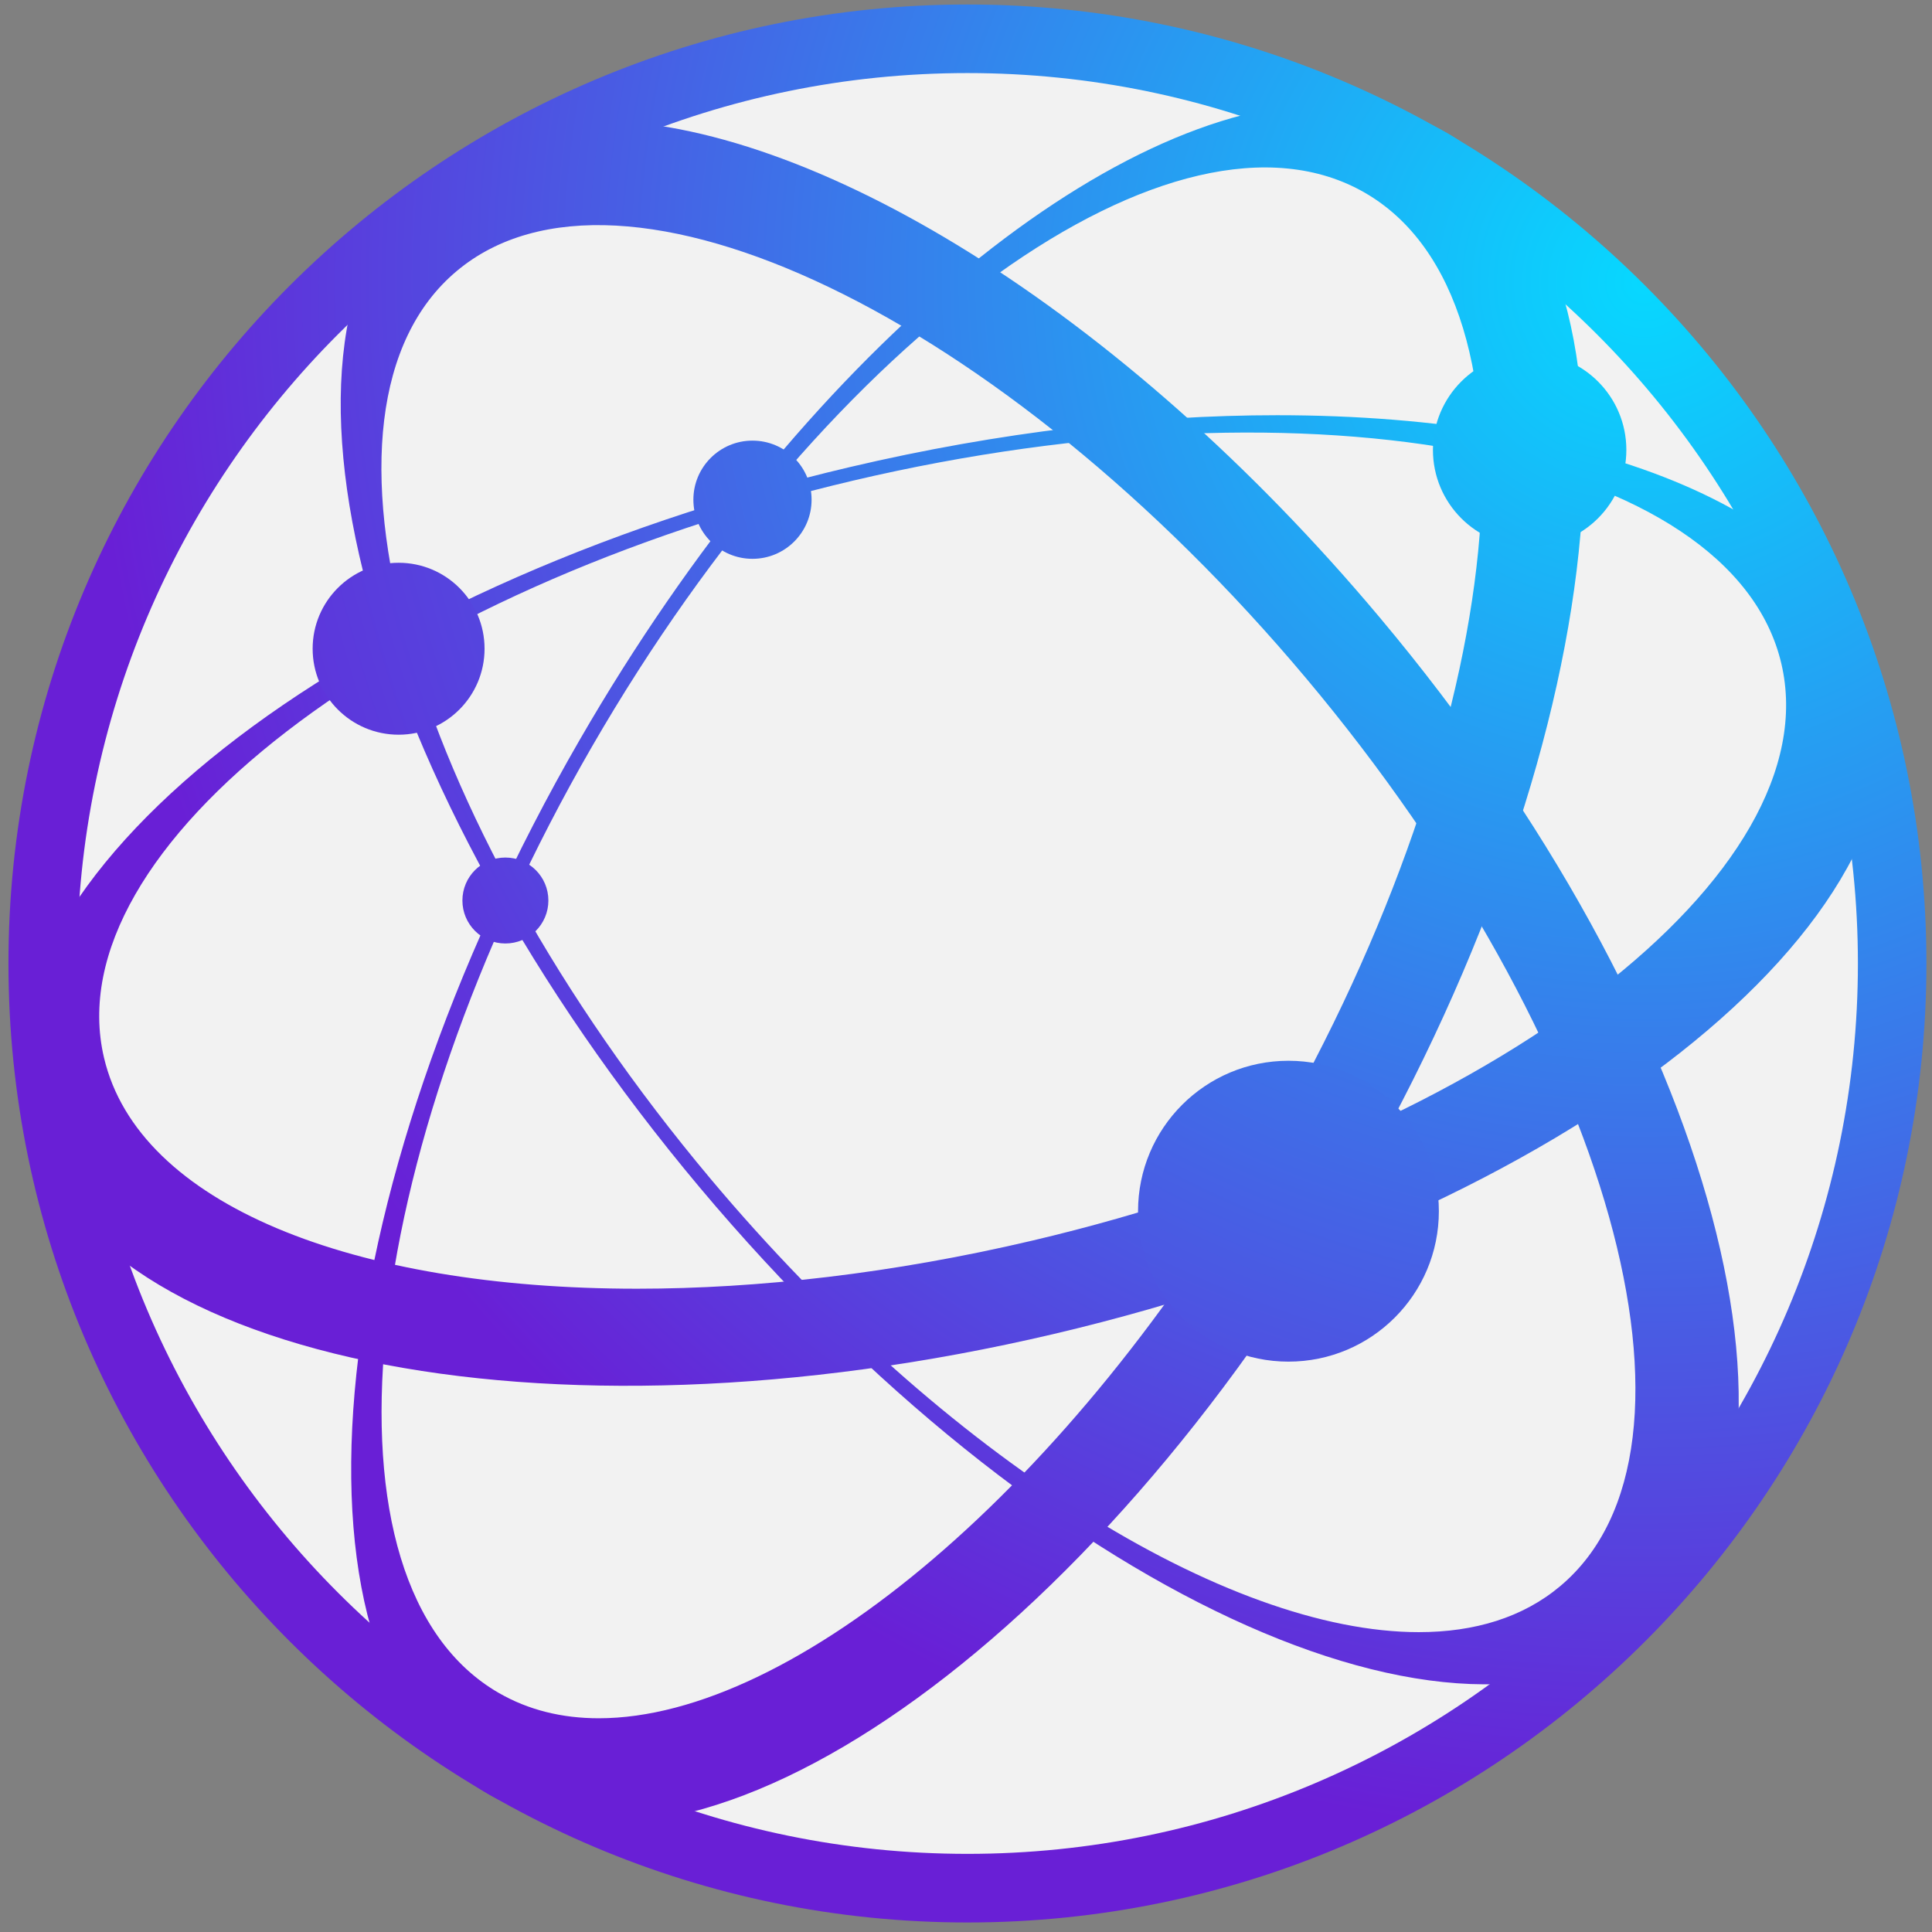 <?xml version="1.0" encoding="UTF-8" standalone="no"?>
<!-- Created with Inkscape (http://www.inkscape.org/) -->

<svg
   width="512mm"
   height="512mm"
   viewBox="0 0 512 512"
   version="1.1"
   id="svg5"
   inkscape:version="1.2.2 (b0a8486, 2022-12-01)"
   sodipodi:docname="gaia-globe.svg"
   xmlns:inkscape="http://www.inkscape.org/namespaces/inkscape"
   xmlns:sodipodi="http://sodipodi.sourceforge.net/DTD/sodipodi-0.dtd"
   xmlns="http://www.w3.org/2000/svg"
   xmlns:svg="http://www.w3.org/2000/svg">
  <rect x="0" y="0" width="512" height="512" fill="#808080" stroke="none"/>
  <sodipodi:namedview
     id="namedview7"
     pagecolor="#ffffff"
     bordercolor="#000000"
     borderopacity="0.25"
     inkscape:showpageshadow="2"
     inkscape:pageopacity="0.0"
     inkscape:pagecheckerboard="0"
     inkscape:deskcolor="#d1d1d1"
     inkscape:document-units="mm"
     showgrid="false"
     inkscape:zoom="0.24815187"
     inkscape:cx="310.29385"
     inkscape:cy="965.13478"
     inkscape:window-width="1567"
     inkscape:window-height="879"
     inkscape:window-x="287"
     inkscape:window-y="116"
     inkscape:window-maximized="0"
     inkscape:current-layer="layer1" />
  <defs
     id="defs2">
    <clipPath
       id="clipPath1087">
      <path
         d="m 1983.9,1918.9 c 0,-284.57 231.53,-516.08 516.1,-516.08 284.57,0 516.08,231.51 516.08,516.1 0,284.57 -231.5,516.08 -516.08,516.08 -284.58,0 -516.1,-231.51 -516.1,-516.1 m 36.905,0 c 0,264.23 214.96,479.2 479.2,479.2 264.22,0 479.2,-214.97 479.2,-479.18 0,-264.23 -214.98,-479.18 -479.2,-479.18 -264.24,0 -479.2,214.95 -479.2,479.16"
         id="path132" />
    </clipPath>
    <radialGradient
       id="radialGradient1097"
       cx="0"
       cy="0"
       r="1"
       gradientTransform="matrix(-593.16,-593.16,-593.16,593.16,2864.7,2285.9)"
       gradientUnits="userSpaceOnUse">
      <stop
         stop-color="#07d8ff"
         offset="0"
         id="stop135" />
      <stop
         stop-color="#691fd6"
         offset="1"
         id="stop137" />
    </radialGradient>
    <clipPath
       id="clipPath1107">
      <path
         d="m 2291.4,2039.4 c -142.27,-246.44 -164.45,-500.98 -49.414,-567.41 115.04,-66.406 324.4,80.048 466.68,326.5 142.28,246.44 164.43,500.98 49.394,567.38 -18.755,10.826 -40.021,15.995 -63.088,15.996 -118.43,0 -284.48,-136.21 -403.57,-342.47 m -43.632,-513.05 c -100.86,58.223 -78.34,286.69 50.156,509.28 128.52,222.58 315.12,356.27 415.96,298.06 100.88,-58.242 78.369,-286.69 -50.127,-509.25 -108.14,-187.33 -257.44,-311.71 -362.16,-311.72 -19.716,-10e-4 -37.843,4.407 -53.827,13.633"
         id="path140" />
    </clipPath>
    <radialGradient
       id="radialGradient1117"
       cx="0"
       cy="0"
       r="1"
       gradientTransform="matrix(-593.15,-593.15,-593.15,593.15,2864.7,2285.9)"
       gradientUnits="userSpaceOnUse">
      <stop
         stop-color="#07d8ff"
         offset="0"
         id="stop143" />
      <stop
         stop-color="#691fd6"
         offset="1"
         id="stop145" />
    </radialGradient>
    <clipPath
       id="clipPath1127">
      <path
         d="m 2210.1,2343.6 c -100.86,-84.629 -35.43,-329.23 145.86,-545.28 181.3,-216.06 410.88,-322.96 511.74,-238.33 100.84,84.599 35.41,329.24 -145.95,545.27 -139.11,165.8 -306.67,267.33 -422.65,267.34 -35.144,0 -65.548,-9.32 -88.998,-28.997 m 151.58,-540.49 c -163.74,195.14 -225.02,414.25 -136.58,488.41 88.398,74.218 293.56,-24.17 457.28,-219.28 163.77,-195.14 225.04,-414.26 136.6,-488.44 -19.995,-16.788 -45.968,-24.743 -76.082,-24.743 -103.02,0 -254.53,93.082 -381.22,244.05"
         id="path148" />
    </clipPath>
    <radialGradient
       id="radialGradient1137"
       cx="0"
       cy="0"
       r="1"
       gradientTransform="matrix(-593.15,-593.15,-593.15,593.15,2864.7,2285.9)"
       gradientUnits="userSpaceOnUse">
      <stop
         stop-color="#07d8ff"
         offset="0"
         id="stop151" />
      <stop
         stop-color="#691fd6"
         offset="1"
         id="stop153" />
    </radialGradient>
    <clipPath
       id="clipPath1147">
      <path
         d="m 2436.9,2186.1 c -275.55,-64.766 -475.13,-222.13 -444.92,-350.78 30.175,-128.62 278.96,-180.59 554.51,-115.79 275.55,64.737 475.13,222.07 444.92,350.71 -21.391,91.065 -152.34,143.72 -324.75,143.73 -71.127,0 -149.28,-8.954 -229.76,-27.872 m -401.58,-317.9 c -26.523,112.75 154.45,252.1 403.3,310.61 248.88,58.466 472.85,14.316 499.37,-98.458 26.494,-112.78 -154.42,-252.11 -403.28,-310.62 -74.614,-17.537 -147.01,-25.849 -212.51,-25.851 -152.96,0 -268.32,45.321 -286.88,124.32"
         id="path156" />
    </clipPath>
    <radialGradient
       id="radialGradient1157"
       cx="0"
       cy="0"
       r="1"
       gradientTransform="matrix(-593.17,-593.17,-593.17,593.17,2864.7,2285.9)"
       gradientUnits="userSpaceOnUse">
      <stop
         stop-color="#07d8ff"
         offset="0"
         id="stop159" />
      <stop
         stop-color="#691fd6"
         offset="1"
         id="stop161" />
    </radialGradient>
    <clipPath
       id="clipPath1167">
      <path
         d="m 2591.8,1785.6 c 0,-44.706 36.231,-80.957 80.947,-80.957 44.708,0 80.947,36.251 80.947,80.957 0,44.697 -36.239,80.958 -80.947,80.958 -44.716,0 -80.947,-36.261 -80.947,-80.958"
         id="path164" />
    </clipPath>
    <radialGradient
       id="radialGradient1177"
       cx="0"
       cy="0"
       r="1"
       gradientTransform="matrix(-634.89,-634.89,-634.89,634.89,2878.2,2321.1)"
       gradientUnits="userSpaceOnUse">
      <stop
         stop-color="#07d8ff"
         offset="0"
         id="stop167" />
      <stop
         stop-color="#691fd6"
         offset="1"
         id="stop169" />
    </radialGradient>
    <clipPath
       id="clipPath1187">
      <path
         d="m 2750.5,2195.3 c 0,-28.749 23.311,-52.04 52.041,-52.04 28.74,0 52.051,23.291 52.051,52.04 0,28.741 -23.311,52.042 -52.051,52.042 -28.73,0 -52.041,-23.301 -52.041,-52.042"
         id="path172" />
    </clipPath>
    <radialGradient
       id="radialGradient1197"
       cx="0"
       cy="0"
       r="1"
       gradientTransform="matrix(-554.63,-554.63,-554.63,554.63,2860.7,2280)"
       gradientUnits="userSpaceOnUse">
      <stop
         stop-color="#07d8ff"
         offset="0"
         id="stop175" />
      <stop
         stop-color="#691fd6"
         offset="1"
         id="stop177" />
    </radialGradient>
    <clipPath
       id="clipPath1207">
      <path
         d="m 2352.5,2168.5 c 0,-17.559 14.239,-31.817 31.807,-31.817 17.569,0 31.806,14.258 31.806,31.817 0,17.557 -14.237,31.796 -31.806,31.796 -17.568,0 -31.807,-14.239 -31.807,-31.796"
         id="path180" />
    </clipPath>
    <radialGradient
       id="radialGradient1217"
       cx="0"
       cy="0"
       r="1"
       gradientTransform="matrix(-604.37,-604.37,-604.37,604.37,2873.8,2288.1)"
       gradientUnits="userSpaceOnUse">
      <stop
         stop-color="#07d8ff"
         offset="0"
         id="stop183" />
      <stop
         stop-color="#691fd6"
         offset="1"
         id="stop185" />
    </radialGradient>
    <clipPath
       id="clipPath1227">
      <path
         d="m 2147.6,2088.3 c 0,-25.537 20.704,-46.269 46.261,-46.269 25.566,0 46.259,20.732 46.259,46.269 0,25.547 -20.693,46.261 -46.259,46.261 -25.557,0 -46.261,-20.714 -46.261,-46.261"
         id="path188" />
    </clipPath>
    <radialGradient
       id="radialGradient1237"
       cx="0"
       cy="0"
       r="1"
       gradientTransform="matrix(-879.02,-879.02,-879.02,879.02,3188,2381.1)"
       gradientUnits="userSpaceOnUse">
      <stop
         stop-color="#07d8ff"
         offset="0"
         id="stop191" />
      <stop
         stop-color="#691fd6"
         offset="1"
         id="stop193" />
    </radialGradient>
    <clipPath
       id="clipPath1247">
      <path
         d="m 2228.2,1952.8 c 0,-12.774 10.351,-23.125 23.125,-23.125 12.793,0 23.144,10.351 23.144,23.125 0,12.792 -10.351,23.124 -23.144,23.124 -12.774,0 -23.125,-10.332 -23.125,-23.124"
         id="path196" />
    </clipPath>
    <radialGradient
       id="radialGradient1257"
       cx="0"
       cy="0"
       r="1"
       gradientTransform="matrix(-593.21,-593.21,-593.21,593.21,2864.9,2285.8)"
       gradientUnits="userSpaceOnUse">
      <stop
         stop-color="#07d8ff"
         offset="0"
         id="stop199" />
      <stop
         stop-color="#691fd6"
         offset="1"
         id="stop201" />
    </radialGradient>
    <clipPath
       id="clipPath1087-8">
      <path
         d="m 1983.9,1918.9 c 0,-284.57 231.53,-516.08 516.1,-516.08 284.57,0 516.08,231.51 516.08,516.1 0,284.57 -231.5,516.08 -516.08,516.08 -284.58,0 -516.1,-231.51 -516.1,-516.1 m 36.905,0 c 0,264.23 214.96,479.2 479.2,479.2 264.22,0 479.2,-214.97 479.2,-479.18 0,-264.23 -214.98,-479.18 -479.2,-479.18 -264.24,0 -479.2,214.95 -479.2,479.16"
         id="path361" />
    </clipPath>
    <radialGradient
       id="radialGradient1097-0"
       cx="0"
       cy="0"
       r="1"
       gradientTransform="matrix(-593.16,-593.16,-593.16,593.16,2864.7,2285.9)"
       gradientUnits="userSpaceOnUse">
      <stop
         stop-color="#07d8ff"
         offset="0"
         id="stop364" />
      <stop
         stop-color="#691fd6"
         offset="1"
         id="stop366" />
    </radialGradient>
    <clipPath
       id="clipPath1107-2">
      <path
         d="m 2291.4,2039.4 c -142.27,-246.44 -164.45,-500.98 -49.414,-567.41 115.04,-66.406 324.4,80.048 466.68,326.5 142.28,246.44 164.43,500.98 49.394,567.38 -18.755,10.826 -40.021,15.995 -63.088,15.996 -118.43,0 -284.48,-136.21 -403.57,-342.47 m -43.632,-513.05 c -100.86,58.223 -78.34,286.69 50.156,509.28 128.52,222.58 315.12,356.27 415.96,298.06 100.88,-58.242 78.369,-286.69 -50.127,-509.25 -108.14,-187.33 -257.44,-311.71 -362.16,-311.72 -19.716,-10e-4 -37.843,4.407 -53.827,13.633"
         id="path369" />
    </clipPath>
    <radialGradient
       id="radialGradient1117-4"
       cx="0"
       cy="0"
       r="1"
       gradientTransform="matrix(-593.15,-593.15,-593.15,593.15,2864.7,2285.9)"
       gradientUnits="userSpaceOnUse">
      <stop
         stop-color="#07d8ff"
         offset="0"
         id="stop372" />
      <stop
         stop-color="#691fd6"
         offset="1"
         id="stop374" />
    </radialGradient>
    <clipPath
       id="clipPath1127-8">
      <path
         d="m 2210.1,2343.6 c -100.86,-84.629 -35.43,-329.23 145.86,-545.28 181.3,-216.06 410.88,-322.96 511.74,-238.33 100.84,84.599 35.41,329.24 -145.95,545.27 -139.11,165.8 -306.67,267.33 -422.65,267.34 -35.144,0 -65.548,-9.32 -88.998,-28.997 m 151.58,-540.49 c -163.74,195.14 -225.02,414.25 -136.58,488.41 88.398,74.218 293.56,-24.17 457.28,-219.28 163.77,-195.14 225.04,-414.26 136.6,-488.44 -19.995,-16.788 -45.968,-24.743 -76.082,-24.743 -103.02,0 -254.53,93.082 -381.22,244.05"
         id="path377" />
    </clipPath>
    <radialGradient
       id="radialGradient1137-3"
       cx="0"
       cy="0"
       r="1"
       gradientTransform="matrix(-593.15,-593.15,-593.15,593.15,2864.7,2285.9)"
       gradientUnits="userSpaceOnUse">
      <stop
         stop-color="#07d8ff"
         offset="0"
         id="stop380" />
      <stop
         stop-color="#691fd6"
         offset="1"
         id="stop382" />
    </radialGradient>
    <clipPath
       id="clipPath1147-9">
      <path
         d="m 2436.9,2186.1 c -275.55,-64.766 -475.13,-222.13 -444.92,-350.78 30.175,-128.62 278.96,-180.59 554.51,-115.79 275.55,64.737 475.13,222.07 444.92,350.71 -21.391,91.065 -152.34,143.72 -324.75,143.73 -71.127,0 -149.28,-8.954 -229.76,-27.872 m -401.58,-317.9 c -26.523,112.75 154.45,252.1 403.3,310.61 248.88,58.466 472.85,14.316 499.37,-98.458 26.494,-112.78 -154.42,-252.11 -403.28,-310.62 -74.614,-17.537 -147.01,-25.849 -212.51,-25.851 -152.96,0 -268.32,45.321 -286.88,124.32"
         id="path385" />
    </clipPath>
    <radialGradient
       id="radialGradient1157-0"
       cx="0"
       cy="0"
       r="1"
       gradientTransform="matrix(-593.17,-593.17,-593.17,593.17,2864.7,2285.9)"
       gradientUnits="userSpaceOnUse">
      <stop
         stop-color="#07d8ff"
         offset="0"
         id="stop388" />
      <stop
         stop-color="#691fd6"
         offset="1"
         id="stop390" />
    </radialGradient>
    <clipPath
       id="clipPath1167-5">
      <path
         d="m 2591.8,1785.6 c 0,-44.706 36.231,-80.957 80.947,-80.957 44.708,0 80.947,36.251 80.947,80.957 0,44.697 -36.239,80.958 -80.947,80.958 -44.716,0 -80.947,-36.261 -80.947,-80.958"
         id="path393" />
    </clipPath>
    <radialGradient
       id="radialGradient1177-2"
       cx="0"
       cy="0"
       r="1"
       gradientTransform="matrix(-634.89,-634.89,-634.89,634.89,2878.2,2321.1)"
       gradientUnits="userSpaceOnUse">
      <stop
         stop-color="#07d8ff"
         offset="0"
         id="stop396" />
      <stop
         stop-color="#691fd6"
         offset="1"
         id="stop398" />
    </radialGradient>
    <clipPath
       id="clipPath1187-2">
      <path
         d="m 2750.5,2195.3 c 0,-28.749 23.311,-52.04 52.041,-52.04 28.74,0 52.051,23.291 52.051,52.04 0,28.741 -23.311,52.042 -52.051,52.042 -28.73,0 -52.041,-23.301 -52.041,-52.042"
         id="path401" />
    </clipPath>
    <radialGradient
       id="radialGradient1197-7"
       cx="0"
       cy="0"
       r="1"
       gradientTransform="matrix(-554.63,-554.63,-554.63,554.63,2860.7,2280)"
       gradientUnits="userSpaceOnUse">
      <stop
         stop-color="#07d8ff"
         offset="0"
         id="stop404" />
      <stop
         stop-color="#691fd6"
         offset="1"
         id="stop406" />
    </radialGradient>
    <clipPath
       id="clipPath1207-3">
      <path
         d="m 2352.5,2168.5 c 0,-17.559 14.239,-31.817 31.807,-31.817 17.569,0 31.806,14.258 31.806,31.817 0,17.557 -14.237,31.796 -31.806,31.796 -17.568,0 -31.807,-14.239 -31.807,-31.796"
         id="path409" />
    </clipPath>
    <radialGradient
       id="radialGradient1217-7"
       cx="0"
       cy="0"
       r="1"
       gradientTransform="matrix(-604.37,-604.37,-604.37,604.37,2873.8,2288.1)"
       gradientUnits="userSpaceOnUse">
      <stop
         stop-color="#07d8ff"
         offset="0"
         id="stop412" />
      <stop
         stop-color="#691fd6"
         offset="1"
         id="stop414" />
    </radialGradient>
    <clipPath
       id="clipPath1227-9">
      <path
         d="m 2147.6,2088.3 c 0,-25.537 20.704,-46.269 46.261,-46.269 25.566,0 46.259,20.732 46.259,46.269 0,25.547 -20.693,46.261 -46.259,46.261 -25.557,0 -46.261,-20.714 -46.261,-46.261"
         id="path417" />
    </clipPath>
    <radialGradient
       id="radialGradient1237-0"
       cx="0"
       cy="0"
       r="1"
       gradientTransform="matrix(-879.02,-879.02,-879.02,879.02,3188,2381.1)"
       gradientUnits="userSpaceOnUse">
      <stop
         stop-color="#07d8ff"
         offset="0"
         id="stop420" />
      <stop
         stop-color="#691fd6"
         offset="1"
         id="stop422" />
    </radialGradient>
    <clipPath
       id="clipPath1247-2">
      <path
         d="m 2228.2,1952.8 c 0,-12.774 10.351,-23.125 23.125,-23.125 12.793,0 23.144,10.351 23.144,23.125 0,12.792 -10.351,23.124 -23.144,23.124 -12.774,0 -23.125,-10.332 -23.125,-23.124"
         id="path425" />
    </clipPath>
    <radialGradient
       id="radialGradient1257-3"
       cx="0"
       cy="0"
       r="1"
       gradientTransform="matrix(-593.21,-593.21,-593.21,593.21,2864.9,2285.8)"
       gradientUnits="userSpaceOnUse">
      <stop
         stop-color="#07d8ff"
         offset="0"
         id="stop428" />
      <stop
         stop-color="#691fd6"
         offset="1"
         id="stop430" />
    </radialGradient>
  </defs>
  <g
     inkscape:label="Layer 1"
     inkscape:groupmode="layer"
     id="layer1"
     transform="translate(150,106.454)">
    <g
       id="g980"
       transform="matrix(1.395,0,0,1.395,51.98,6.51)">
      <circle
         cx="38.972"
         cy="101.989"
         r="172.68"
         fill="#f2f2f2"
         stroke="#272727"
         stroke-width="0.353"
         id="circle437" />
      <g
         transform="matrix(0.353,0,0,-0.353,-385.587,661.929)"
         id="g481">
        <g
           transform="translate(-1297.2,-332.87)"
           id="g451">
          <g
             clip-path="url(#clipPath1087-8)"
             id="g441">
            <path
               d="m 1983.9,1918.9 c 0,-284.57 231.53,-516.08 516.1,-516.08 284.57,0 516.08,231.51 516.08,516.1 0,284.57 -231.5,516.08 -516.08,516.08 -284.58,0 -516.1,-231.51 -516.1,-516.1 m 36.905,0 c 0,264.23 214.96,479.2 479.2,479.2 264.22,0 479.2,-214.97 479.2,-479.18 0,-264.23 -214.98,-479.18 -479.2,-479.18 -264.24,0 -479.2,214.95 -479.2,479.16"
               fill="url(#radialGradient1097)"
               id="path439"
               style="fill:url(#radialGradient1097-0)" />
          </g>
          <g
             clip-path="url(#clipPath1107-2)"
             id="g445">
            <path
               d="m 2291.4,2039.4 c -142.27,-246.44 -164.45,-500.98 -49.414,-567.41 115.04,-66.406 324.4,80.048 466.68,326.5 142.28,246.44 164.43,500.98 49.394,567.38 -18.755,10.826 -40.021,15.995 -63.088,15.996 -118.43,0 -284.48,-136.21 -403.57,-342.47 m -43.632,-513.05 c -100.86,58.223 -78.34,286.69 50.156,509.28 128.52,222.58 315.12,356.27 415.96,298.06 100.88,-58.242 78.369,-286.69 -50.127,-509.25 -108.14,-187.33 -257.44,-311.71 -362.16,-311.72 -19.716,-10e-4 -37.843,4.407 -53.827,13.633"
               fill="url(#radialGradient1117)"
               id="path443"
               style="fill:url(#radialGradient1117-4)" />
          </g>
          <g
             clip-path="url(#clipPath1127-8)"
             id="g449">
            <path
               d="m 2210.1,2343.6 c -100.86,-84.629 -35.43,-329.23 145.86,-545.28 181.3,-216.06 410.88,-322.96 511.74,-238.33 100.84,84.599 35.41,329.24 -145.95,545.27 -139.11,165.8 -306.67,267.33 -422.65,267.34 -35.144,0 -65.548,-9.32 -88.998,-28.997 m 151.58,-540.49 c -163.74,195.14 -225.02,414.25 -136.58,488.41 88.398,74.218 293.56,-24.17 457.28,-219.28 163.77,-195.14 225.04,-414.26 136.6,-488.44 -19.995,-16.788 -45.968,-24.743 -76.082,-24.743 -103.02,0 -254.53,93.082 -381.22,244.05"
               fill="url(#radialGradient1137)"
               id="path447"
               style="fill:url(#radialGradient1137-3)" />
          </g>
        </g>
        <g
           transform="translate(-1297.2,-332.87)"
           id="g457">
          <g
             clip-path="url(#clipPath1147-9)"
             id="g455">
            <path
               d="m 2436.9,2186.1 c -275.55,-64.766 -475.13,-222.13 -444.92,-350.78 30.175,-128.62 278.96,-180.59 554.51,-115.79 275.55,64.737 475.13,222.07 444.92,350.71 -21.391,91.065 -152.34,143.72 -324.75,143.73 -71.127,0 -149.28,-8.954 -229.76,-27.872 m -401.58,-317.9 c -26.523,112.75 154.45,252.1 403.3,310.61 248.88,58.466 472.85,14.316 499.37,-98.458 26.494,-112.78 -154.42,-252.11 -403.28,-310.62 -74.614,-17.537 -147.01,-25.849 -212.51,-25.851 -152.96,0 -268.32,45.321 -286.88,124.32"
               fill="url(#radialGradient1157)"
               id="path453"
               style="fill:url(#radialGradient1157-0)" />
          </g>
        </g>
        <g
           transform="translate(-1297.2,-332.87)"
           id="g479">
          <g
             clip-path="url(#clipPath1167-5)"
             id="g461">
            <path
               d="m 2591.8,1785.6 c 0,-44.706 36.231,-80.957 80.947,-80.957 44.708,0 80.947,36.251 80.947,80.957 0,44.697 -36.239,80.958 -80.947,80.958 -44.716,0 -80.947,-36.261 -80.947,-80.958"
               fill="url(#radialGradient1177)"
               id="path459"
               style="fill:url(#radialGradient1177-2)" />
          </g>
          <g
             clip-path="url(#clipPath1187-2)"
             id="g465">
            <path
               d="m 2750.5,2195.3 c 0,-28.749 23.311,-52.04 52.041,-52.04 28.74,0 52.051,23.291 52.051,52.04 0,28.741 -23.311,52.042 -52.051,52.042 -28.73,0 -52.041,-23.301 -52.041,-52.042"
               fill="url(#radialGradient1197)"
               id="path463"
               style="fill:url(#radialGradient1197-7)" />
          </g>
          <g
             clip-path="url(#clipPath1207-3)"
             id="g469">
            <path
               d="m 2352.5,2168.5 c 0,-17.559 14.239,-31.817 31.807,-31.817 17.569,0 31.806,14.258 31.806,31.817 0,17.557 -14.237,31.796 -31.806,31.796 -17.568,0 -31.807,-14.239 -31.807,-31.796"
               fill="url(#radialGradient1217)"
               id="path467"
               style="fill:url(#radialGradient1217-7)" />
          </g>
          <g
             clip-path="url(#clipPath1227-9)"
             id="g473">
            <path
               d="m 2147.6,2088.3 c 0,-25.537 20.704,-46.269 46.261,-46.269 25.566,0 46.259,20.732 46.259,46.269 0,25.547 -20.693,46.261 -46.259,46.261 -25.557,0 -46.261,-20.714 -46.261,-46.261"
               fill="url(#radialGradient1237)"
               id="path471"
               style="fill:url(#radialGradient1237-0)" />
          </g>
          <g
             clip-path="url(#clipPath1247-2)"
             id="g477">
            <path
               d="m 2228.2,1952.8 c 0,-12.774 10.351,-23.125 23.125,-23.125 12.793,0 23.144,10.351 23.144,23.125 0,12.792 -10.351,23.124 -23.144,23.124 -12.774,0 -23.125,-10.332 -23.125,-23.124"
               fill="url(#radialGradient1257)"
               id="path475"
               style="fill:url(#radialGradient1257-3)" />
          </g>
        </g>
      </g>
    </g>
  </g>
</svg>
